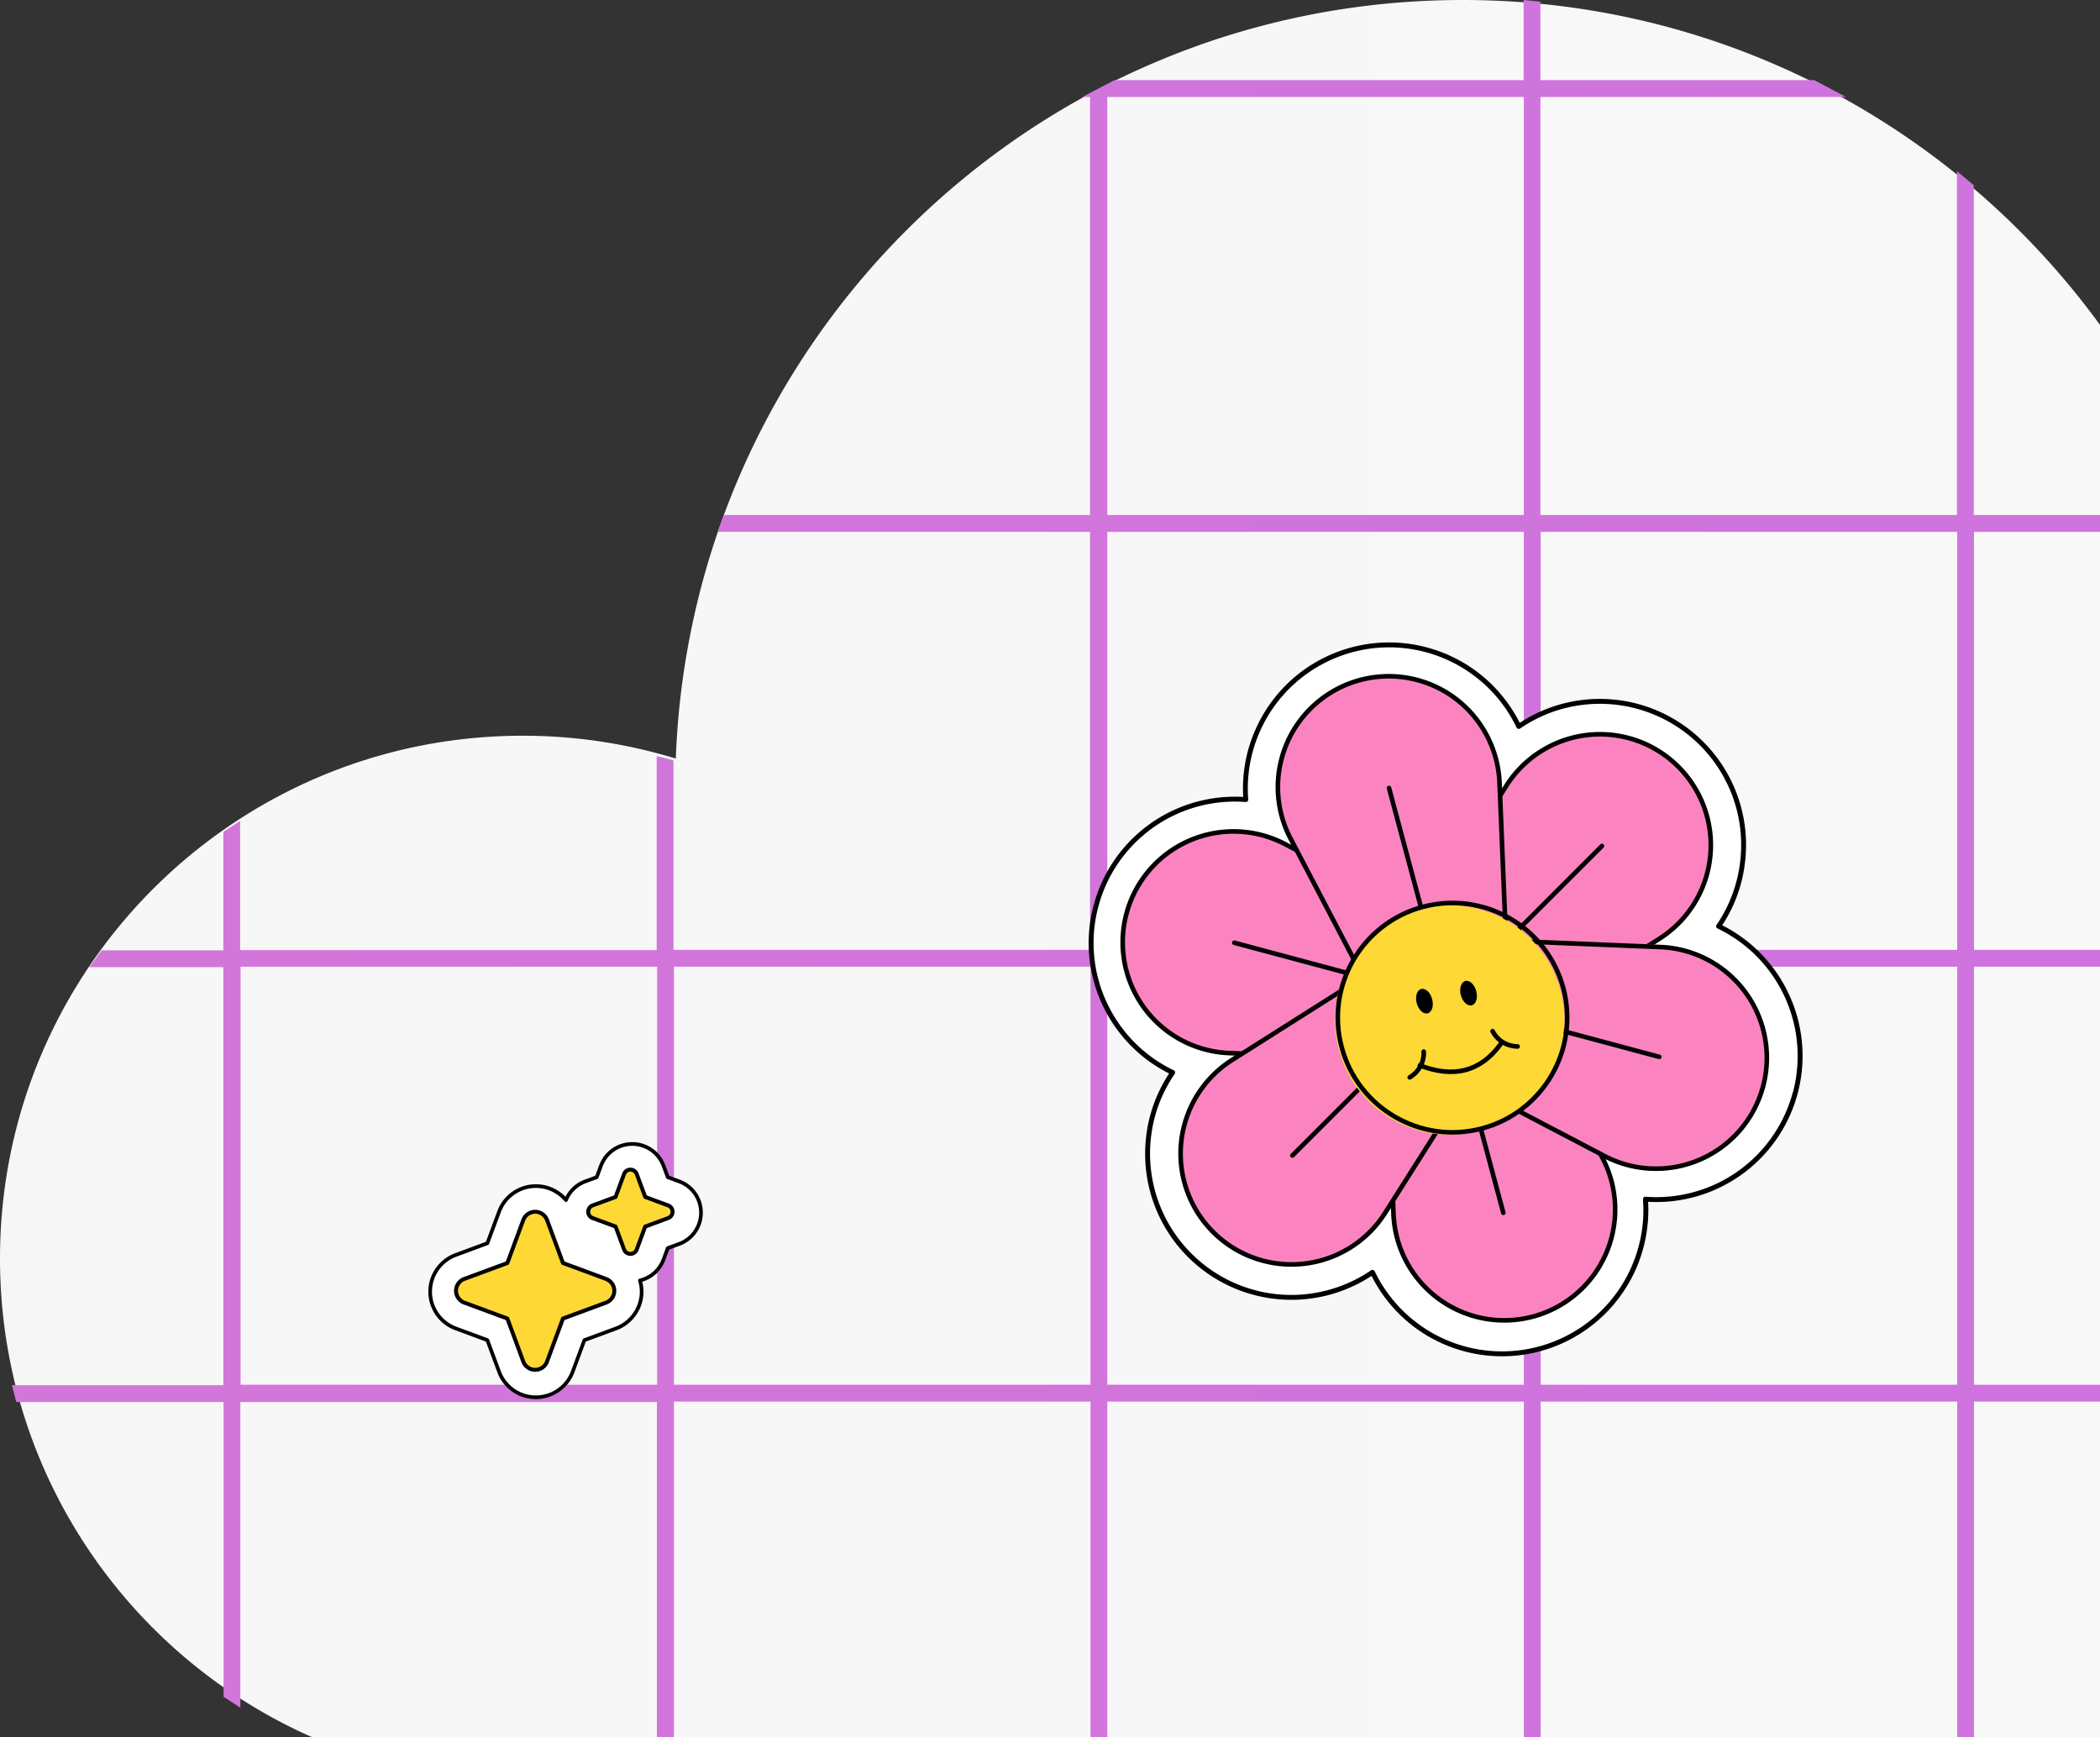 <svg xmlns="http://www.w3.org/2000/svg" width="353" height="292" fill="none" xmlns:v="https://vecta.io/nano"><rect width="100%" height="100%" fill="#333333" stroke="none"/><style><![CDATA[.B{fill:#000}.C{fill:#fb84c0}.D{fill:#fed834}.E{fill-rule:evenodd}]]></style><path d="M516.45 138.831c-4.939 0-9.769.548-14.452 1.5-7.098-45.96-46.684-81.161-94.611-81.161-16.098 0-31.245 4.025-44.599 11.051C340.471 28.469 296.494 0 245.859 0 174.369 0 116.234 56.681 113.6 127.524a87.64 87.64 0 0 0-25.72-3.843C39.33 123.681 0 163.055 0 211.576s39.367 87.894 87.88 87.894c.805 0 1.573-.11 2.341-.11C101.234 354.468 149.857 396 208.175 396c46.501 0 86.782-26.456 106.795-65.097 18.183 13.685 40.72 21.882 65.233 21.882 50.818 0 93.368-34.909 105.331-82.003 9.293 4.61 19.757 7.282 30.843 7.282 38.452 0 69.623-31.177 69.623-69.635s-31.171-69.635-69.623-69.635l.073.037z" fill="url(#A)"/><path d="M550.319 232.785v-70.27h18.853l-2.568-2.834h-16.285v-12.11l-2.825-1.362v13.472h-70.02v-70.27h.293l-3.118-3.129v.294h-70.02V59.338c-.954 0-1.871.11-2.825.184v27.055h-70.021V31.141l-2.824-2.356v57.791h-70.021v-70.27h51.388l-5.355-2.834h-46.033V.294L256.114 0v13.472H187.34l-5.428 2.834h1.32v70.27h-61.511l-1.1 2.834h62.611v70.27h-70.02v-31.84c-.917-.295-1.871-.516-2.825-.737v32.614h-70.02V138l-2.824 1.841v19.914H17.075l-2.091 2.834h22.558v70.27H2l.734 2.834h34.845v49.546l2.824 1.841v-51.387h70.021v70.27h-19.11l.697 2.835h18.413v38.908c.88 1.251 1.871 2.392 2.824 3.607v-42.515h70.021v70.27h-39.65l4.438 2.834h35.212v13.472l2.824.626v-14.098h70.021v6.258l2.824-1.289v-4.969h9.5l4.659-2.834h-14.195v-70.27h70.02v32.539l2.825 1.473v-33.976h70.021v43.73l2.824-.625v-43.105h64.702l2.017-2.834h-66.719v-70.27h70.021v64.896l2.824-5.043V235.73h70.021v36.81l2.824-1.362V235.73h31.691l1.027-2.834h-32.718l.037-.111zm-439.858 0H40.44v-70.27h70.021v70.27zm72.845 73.105h-70.021v-70.27h70.021v70.27zm0-73.105h-70.021v-70.27h70.021v70.27zm72.845 146.209H186.13v-70.27h70.021v70.27zm0-73.104H186.13v-70.27h70.021v70.27zm0-73.105H186.13v-70.27h70.021v70.27zm0-73.104H186.13v-70.27h70.021v70.27zm0-73.104H186.13v-70.27h70.021v70.27zm72.845 219.313h-70.021v-70.27h70.021v70.27zm0-73.105h-70.021v-70.27h70.021v70.27zm0-73.104h-70.021v-70.27h70.021v70.27zm72.845 146.209H331.82v-70.27h70.021v70.27zm0-73.105H331.82v-70.27h70.021v70.27zm0-73.104H331.82v-70.27h70.021v70.27zm72.845 73.104h-70.021v-70.27h70.021v70.27zm0-73.104h-70.021v-70.27h70.021v70.27zm72.845 73.104H477.51v-70.27h70.021v70.27z" fill="url(#B)"/><g class="E"><path d="M209.662 134.642c-3.88-.298-7.859.353-11.516 1.963a24.18 24.18 0 0 0-13.641 15.88c-1.903 7.09-.494 14.659 3.855 20.573 2.397 3.23 5.486 5.776 9.02 7.467-2.2 3.228-3.633 6.985-4.078 10.971a24.24 24.24 0 0 0 6.944 19.753h0c5.19 5.191 12.455 7.741 19.745 6.932 3.979-.441 7.76-1.859 10.973-4.068 1.705 3.526 4.25 6.633 7.462 9.009 5.931 4.348 13.493 5.773 20.586 3.873s12.924-6.918 15.865-13.641c1.631-3.672 2.273-7.635 1.977-11.535 3.904.299 7.858-.352 11.541-1.962a24.18 24.18 0 0 0 13.64-15.88c1.879-7.091.47-14.66-3.879-20.573-2.373-3.231-5.486-5.776-9.02-7.467 2.224-3.228 3.633-6.986 4.077-10.971.816-7.296-1.754-14.563-6.944-19.753s-12.455-7.742-19.745-6.933c-3.978.442-7.735 1.86-10.972 4.068-1.68-3.526-4.225-6.633-7.463-9.008-5.906-4.348-13.493-5.773-20.585-3.874v.001c-7.068 1.899-12.924 6.918-15.865 13.64-1.606 3.673-2.274 7.636-1.977 11.535z" fill="#fff"/><path d="M208.981 133.969a24.56 24.56 0 0 0-11.269 2.028c-6.845 2.998-11.936 8.94-13.863 16.15-1.952 7.212-.494 14.91 3.929 20.924 2.323 3.155 5.313 5.668 8.748 7.385-2.101 3.193-3.46 6.872-3.88 10.764a24.49 24.49 0 0 0 7.043 20.09 24.6 24.6 0 0 0 20.091 7.05c3.905-.431 7.562-1.778 10.775-3.873 1.705 3.41 4.225 6.416 7.364 8.736 6.029 4.422 13.715 5.871 20.931 3.939h0c7.216-1.932 13.147-7.036 16.162-13.873 1.557-3.587 2.248-7.446 2.026-11.258 3.806.217 7.661-.455 11.244-2.028a24.57 24.57 0 0 0 13.888-16.15c1.928-7.212.47-14.91-3.954-20.924a24.54 24.54 0 0 0-8.723-7.385c2.101-3.193 3.435-6.872 3.855-10.764a24.49 24.49 0 0 0-7.043-20.09c-5.264-5.279-12.677-7.873-20.091-7.05-3.88.431-7.562 1.778-10.75 3.873-1.73-3.41-4.225-6.416-7.388-8.736-6.03-4.422-13.716-5.871-20.932-3.939h0a24.53 24.53 0 0 0-16.136 13.873c-1.582 3.587-2.25 7.446-2.027 11.258zm.395.853c.124.01.248-.034.322-.119.098-.085.123-.203.123-.323-.296-3.833.346-7.728 1.928-11.338 2.891-6.608 8.649-11.541 15.618-13.408s14.407-.467 20.214 3.807a23.55 23.55 0 0 1 7.34 8.855.4.4 0 0 0 .271.219c.124.031.248.01.347-.058 3.163-2.17 6.845-3.564 10.774-3.998 7.166-.795 14.308 1.712 19.423 6.813 5.091 5.103 7.612 12.247 6.796 19.417-.42 3.918-1.828 7.612-3.978 10.784a.42.42 0 0 0-.074.339c.025.117.123.213.222.265 3.46 1.662 6.524 4.165 8.847 7.34a23.81 23.81 0 0 1 3.83 20.222c-.024 0-.024 0-.024.001-1.854 6.969-6.796 12.712-13.394 15.609-3.608 1.582-7.512 2.222-11.343 1.929-.123-.01-.247.034-.321.119s-.124.203-.124.323c.297 3.833-.346 7.728-1.928 11.338-2.891 6.608-8.624 11.541-15.617 13.409a23.74 23.74 0 0 1-20.215-3.808 23.77 23.77 0 0 1-7.339-8.855c-.05-.108-.149-.188-.272-.219-.099-.031-.223-.01-.322.057a23.78 23.78 0 0 1-10.799 3.999c-7.166.795-14.308-1.712-19.399-6.813-5.115-5.103-7.611-12.247-6.82-19.417.42-3.918 1.829-7.612 4.003-10.784.05-.099.074-.223.049-.339s-.098-.213-.222-.265c-3.459-1.662-6.524-4.164-8.847-7.34-4.275-5.813-5.684-13.253-3.805-20.222 1.853-6.97 6.796-12.713 13.394-15.61a23.75 23.75 0 0 1 11.342-1.929z" class="B"/><path d="M216.277 141.697a18.64 18.64 0 0 0-26.648 11.683 18.63 18.63 0 0 0 2.987 15.862c3.352 4.56 8.594 7.35 14.249 7.582l29.847 1.223 6.026-22.488-26.461-13.862z" class="C"/><path d="M216.183 141.557c-5.116-2.681-11.175-2.89-16.464-.573-5.292 2.323-9.241 6.918-10.736 12.498a19.02 19.02 0 0 0 3.048 16.191 19.03 19.03 0 0 0 14.545 7.74l29.847 1.223c.18.008.342-.112.389-.286l6.026-22.489c.046-.174-.035-.356-.195-.44l-26.46-13.864zm-.359.685l26.187 13.718-5.866 21.893-29.537-1.213c-5.538-.227-10.671-2.959-13.954-7.424a18.25 18.25 0 0 1 7.374-27.522 18.25 18.25 0 0 1 15.796.548z" class="B"/><path d="M253.204 132.102c3.028-4.781 8.066-7.926 13.689-8.552a18.64 18.64 0 0 1 15.23 5.345c4.003 4.004 5.969 9.606 5.345 15.231a18.63 18.63 0 0 1-8.549 13.69l-25.237 15.983-16.463-16.463 15.985-25.234z" class="C"/><path d="M252.877 131.894l-15.983 25.236c-.097.153-.076.351.052.479l16.462 16.463a.39.39 0 0 0 .481.053l25.236-15.983a19.03 19.03 0 0 0 8.726-13.974 19.02 19.02 0 0 0-5.455-15.546c-4.085-4.085-9.803-6.091-15.547-5.456a19.03 19.03 0 0 0-13.972 8.728zm.653.414a18.25 18.25 0 0 1 13.407-8.373c5.508-.61 10.995 1.315 14.912 5.233s5.845 9.406 5.235 14.914a18.25 18.25 0 0 1-8.373 13.407l-24.974 15.819-16.026-16.026 15.819-24.974z" class="B"/><path d="M216.732 141.242c-2.626-5.013-2.831-10.948-.561-16.13a18.64 18.64 0 0 1 12.244-10.518c5.468-1.465 11.303-.366 15.863 2.987s7.349 8.594 7.581 14.249l1.223 29.847-22.488 6.026-13.862-26.461z" class="C"/><path d="M216.592 141.148l13.864 26.46c.084.16.266.241.44.194l22.489-6.025c.174-.047.294-.209.286-.389l-1.223-29.848a19.03 19.03 0 0 0-7.739-14.544c-4.654-3.422-10.612-4.543-16.192-3.048s-10.175 5.444-12.498 10.735c-2.316 5.29-2.108 11.348.573 16.465zm.686-.359a18.24 18.24 0 0 1-.548-15.796c2.225-5.076 6.636-8.865 11.987-10.299s11.069-.358 15.534 2.924a18.25 18.25 0 0 1 7.424 13.955l1.213 29.537-21.892 5.866-13.718-26.187zm15.84-8.207l6.12 22.837c.055.206.268.328.473.273s.328-.267.273-.473l-6.12-22.837c-.055-.206-.266-.328-.473-.273s-.328.267-.273.473z" class="B"/><path d="M233.873 204.182c.231 5.654 3.022 10.897 7.578 14.25a18.64 18.64 0 0 0 15.863 2.986c5.468-1.465 9.971-5.334 12.244-10.517a18.63 18.63 0 0 0-.559-16.131l-13.864-26.46-22.489 6.025 1.227 29.847z" class="C"/><path d="M233.857 204.104c.237 5.772 3.085 11.123 7.737 14.545a19.02 19.02 0 0 0 28.689-7.687c2.319-5.29 2.108-11.348-.57-16.465l-13.864-26.46c-.084-.16-.269-.241-.443-.194l-22.488 6.026c-.175.047-.292.208-.284.388l1.223 29.847zm.773-.032l-1.213-29.537 21.892-5.866 13.718 26.187a18.24 18.24 0 0 1 .548 15.796c-2.225 5.076-6.636 8.865-11.99 10.299s-11.066.358-15.531-2.925-7.197-8.416-7.424-13.954zm18.442-.293l-6.119-22.837c-.056-.206-.266-.329-.473-.273s-.328.267-.273.473l6.119 22.837c.055.206.269.327.473.273s.328-.267.273-.473z" class="B"/><path d="M279.191 158.872a18.64 18.64 0 0 1 17.237 23.441c-1.465 5.468-5.335 9.972-10.518 12.244a18.63 18.63 0 0 1-16.131-.559l-26.46-13.864 6.026-22.489 29.846 1.227z" class="C"/><g class="B"><path d="M279.139 158.823l-29.847-1.224c-.18-.007-.341.11-.388.284l-6.026 22.489a.39.39 0 0 0 .194.443l26.46 13.864c5.117 2.678 11.175 2.889 16.465.57s9.24-6.918 10.736-12.498.373-11.535-3.049-16.192c-3.422-4.651-8.773-7.5-14.545-7.736zm-.032.773c5.538.226 10.672 2.959 13.955 7.424a18.25 18.25 0 0 1-7.375 27.521 18.24 18.24 0 0 1-15.796-.548l-26.187-13.718 5.866-21.892 29.537 1.213zm-.093 17.695l-22.837-6.119c-.206-.056-.418.068-.473.273s.067.417.273.472l22.837 6.12c.206.055.417-.067.473-.273s-.067-.418-.273-.473zm-71.625-18.435l22.837 6.119c.206.055.417-.066.473-.273s-.067-.418-.273-.473l-22.837-6.119c-.206-.055-.418.069-.473.273s.067.417.273.473z"/><path d="M269.003 141.941l-16.717 16.718c-.151.15-.15.396-.001.546s.396.15.547 0l16.717-16.718c.151-.151.152-.395 0-.546s-.395-.151-.546 0z"/></g><path d="M207.117 178.186a18.64 18.64 0 0 0-3.207 28.919c4.003 4.003 9.606 5.968 15.231 5.345a18.64 18.64 0 0 0 13.69-8.55l15.983-25.236-16.463-16.463-25.234 15.985z" class="C"/><path d="M206.911 177.857c-4.88 3.091-8.089 8.234-8.728 13.973a19.03 19.03 0 0 0 5.456 15.546c4.085 4.085 9.805 6.092 15.546 5.456a19.03 19.03 0 0 0 13.975-8.726l15.983-25.237c.097-.152.074-.353-.054-.48l-16.463-16.463c-.127-.127-.326-.148-.478-.052l-25.237 15.983zm.415.654l24.973-15.82 16.027 16.027-15.82 24.973c-2.965 4.683-7.898 7.763-13.406 8.373a18.25 18.25 0 0 1-20.147-20.147c.61-5.508 3.69-10.441 8.373-13.406zm10.195 16.003l16.718-16.718c.151-.15.152-.394 0-.546a.39.39 0 0 0-.546 0l-16.718 16.718c-.151.151-.149.397 0 .546s.395.151.546 0z" class="B"/></g><path d="M248.672 190.095a19.28 19.28 0 0 0 13.631-23.61c-2.755-10.284-13.326-16.387-23.61-13.632s-16.387 13.327-13.631 23.611 13.326 16.386 23.61 13.631z" class="D"/><g class="B"><path d="M239.066 152.081c-10.483 2.809-16.713 13.6-13.904 24.083s13.599 16.711 24.082 13.902 16.714-13.6 13.905-24.08-13.6-16.714-24.083-13.905zm.199.744c10.072-2.699 20.44 3.287 23.139 13.36s-3.288 20.438-13.359 23.137-20.439-3.287-23.137-13.357 3.286-20.442 13.357-23.14z" class="E"/><path d="M239.989 170.348c.716-.192 1.051-1.262.748-2.391s-1.128-1.89-1.844-1.698-1.05 1.263-.748 2.392 1.128 1.889 1.844 1.697zm7.413-1.348c.716-.192 1.051-1.263.748-2.392s-1.128-1.889-1.843-1.697-1.051 1.262-.748 2.391 1.128 1.889 1.843 1.698z"/></g><g class="E"><path d="M238.945 179.411c5.567 2.159 10.185 1.157 13.657-3.659l-13.657 3.659z" class="D"/><path d="M238.517 179.454c2.869 1.115 5.494 1.401 7.849.803 2.364-.604 4.463-2.103 6.26-4.597.125-.172.086-.413-.087-.536s-.415-.087-.539.085c-1.675 2.326-3.621 3.734-5.825 4.298-2.215.564-4.681.275-7.379-.773-.199-.076-.422.024-.499.223s.021.421.22.497z" class="B"/><path d="M238.846 176.514s.295 2.691-2.346 4.329l2.346-4.329z" class="D"/><path d="M238.935 176.829s.255 2.457-2.166 3.957a.39.39 0 0 0-.124.533c.112.181.35.237.531.122 2.862-1.773 2.527-4.695 2.527-4.695-.023-.212-.215-.366-.426-.343s-.365.214-.342.426z" class="B"/><path d="M251.178 173.549s1.09 2.478 4.196 2.576l-4.196-2.576z" class="D"/><path d="M250.551 173.504s1.171 2.698 4.536 2.802c.214.009.392-.158.399-.371a.39.39 0 0 0-.374-.4c-2.846-.088-3.854-2.343-3.854-2.343-.086-.196-.314-.283-.509-.198s-.284.314-.198.51z" class="B"/><path d="M100.511 198.085l-1.928.713c-1.49.556-2.663 1.711-3.239 3.135-1.232-1.462-3.06-2.35-5.047-2.35-2.762 0-5.226 1.717-6.2 4.304l-1.947 5.303-5.325 1.962c-2.583.957-4.292 3.424-4.292 6.182s1.709 5.224 4.292 6.181l5.325 1.963 1.947 5.303c.974 2.587 3.438 4.304 6.2 4.304a6.58 6.58 0 0 0 6.18-4.304l1.967-5.303 5.306-1.963c2.603-.957 4.312-3.423 4.312-6.181 0-.652-.1-1.288-.279-1.891 1.809-.426 3.299-1.722 3.955-3.503l.715-1.928 1.947-.713c2.186-.813 3.657-2.908 3.657-5.25s-1.471-4.438-3.657-5.251l-1.947-.713-.715-1.927c-.795-2.198-2.901-3.656-5.246-3.656s-4.451 1.458-5.266 3.656l-.715 1.927z" fill="#fff"/><path d="M100.058 197.652l-1.788.663a5.88 5.88 0 0 0-3.219 2.869c-1.272-1.317-3.06-2.103-4.968-2.103-2.901 0-5.484 1.798-6.478 4.506l-1.927 5.17-5.166 1.913c-2.703 1.002-4.511 3.584-4.511 6.472s1.808 5.471 4.511 6.473l5.166 1.913 1.927 5.169c.994 2.708 3.577 4.507 6.478 4.507 2.881 0 5.465-1.799 6.478-4.507l1.907-5.169 5.187-1.913c2.702-1.002 4.51-3.585 4.51-6.473a6.68 6.68 0 0 0-.218-1.671c1.768-.52 3.219-1.839 3.875-3.616l.675-1.793 1.789-.663a5.9 5.9 0 0 0 3.855-5.542c0-2.473-1.53-4.684-3.855-5.542l-1.789-.663-.675-1.794c-.855-2.319-3.06-3.858-5.544-3.858s-4.69 1.539-5.544 3.858l-.676 1.794zm.358.532c.079-.032.159-.098.179-.183l.715-1.927c.775-2.076 2.742-3.454 4.968-3.454 2.205 0 4.192 1.378 4.967 3.454l.716 1.927c.02.085.099.151.179.183l1.927.713c2.087.768 3.458 2.747 3.458 4.96s-1.371 4.192-3.458 4.96l-1.927.713c-.08.031-.159.098-.179.183l-.716 1.927a5.32 5.32 0 0 1-3.735 3.31c-.1.02-.159.073-.199.147s-.06.162-.04.244c.179.574.278 1.18.278 1.801 0 2.628-1.649 4.979-4.113 5.891l-5.306 1.962a.25.25 0 0 0-.179.184l-1.967 5.303c-.914 2.465-3.279 4.101-5.902 4.101-2.643 0-4.988-1.636-5.902-4.101l-1.967-5.303c-.02-.085-.099-.152-.179-.184l-5.306-1.962c-2.464-.912-4.113-3.263-4.113-5.891s1.649-4.979 4.113-5.891l5.306-1.962c.08-.031.159-.098.179-.183l1.967-5.304c.914-2.465 3.259-4.101 5.902-4.101a6.29 6.29 0 0 1 4.809 2.24.33.33 0 0 0 .298.107c.099-.017.199-.089.239-.189.537-1.346 1.629-2.437 3.06-2.962l1.928-.713z" class="B"/><path d="M88.173 205.258c.309-.835 1.105-1.388 1.995-1.388s1.687.553 1.996 1.388l2.678 7.228 7.238 2.676c.835.308 1.389 1.104 1.389 1.993s-.554 1.685-1.389 1.994l-7.238 2.674-2.678 7.23a2.13 2.13 0 0 1-3.991 0l-2.678-7.23-7.237-2.674c-.835-.309-1.389-1.104-1.389-1.994s.554-1.685 1.389-1.993l7.237-2.676 2.678-7.228z" class="D"/><path d="M87.653 204.978l-2.625 7.085-7.094 2.623c-.965.357-1.606 1.275-1.606 2.303s.641 1.947 1.606 2.303l7.094 2.623 2.625 7.087a2.46 2.46 0 0 0 4.612 0l2.625-7.087 7.095-2.623c.965-.356 1.605-1.275 1.605-2.303s-.64-1.946-1.605-2.303l-7.095-2.623-2.625-7.085c-.357-.965-1.277-1.604-2.306-1.604a2.46 2.46 0 0 0-2.306 1.604zm.621.228c.261-.703.933-1.171 1.685-1.171a1.8 1.8 0 0 1 1.685 1.171l2.678 7.229c.034.092.105.163.196.196l7.238 2.675c.705.261 1.173.932 1.173 1.683s-.468 1.422-1.173 1.683l-7.238 2.675c-.091.033-.162.106-.196.196l-2.678 7.229c-.261.705-.933 1.171-1.685 1.171s-1.424-.466-1.685-1.171l-2.678-7.229c-.034-.09-.105-.163-.196-.196l-7.237-2.675c-.705-.261-1.173-.932-1.173-1.683s.468-1.422 1.173-1.683l7.237-2.675c.091-.033.162-.104.196-.196l2.678-7.229z" class="B"/><path d="M105.114 197.573c.165-.445.589-.74 1.064-.74s.899.295 1.063.74l1.428 3.852 3.857 1.427a1.13 1.13 0 0 1 0 2.124l-3.857 1.426-1.428 3.853c-.164.444-.589.74-1.063.74s-.899-.296-1.064-.74l-1.427-3.853-3.858-1.426a1.13 1.13 0 0 1 0-2.124l3.858-1.427 1.427-3.852z" class="D"/><path d="M104.593 197.248l-1.375 3.711-3.714 1.372c-.575.213-.957.761-.957 1.373a1.46 1.46 0 0 0 .957 1.372l3.714 1.374 1.375 3.71c.212.574.761.956 1.374.956s1.161-.382 1.374-.956l1.374-3.71 3.715-1.374a1.46 1.46 0 0 0 .957-1.372c0-.612-.382-1.16-.957-1.373l-3.715-1.372-1.374-3.711c-.213-.575-.761-.956-1.374-.956s-1.162.381-1.374.956zm.621.229c.116-.314.417-.523.753-.523s.636.209.753.523l1.427 3.853c.034.091.105.162.196.196l3.857 1.426a.8.8 0 0 1 0 1.504l-3.857 1.426a.33.33 0 0 0-.196.195l-1.427 3.853c-.117.315-.417.524-.753.524a.8.8 0 0 1-.753-.524l-1.427-3.853c-.034-.09-.106-.162-.196-.195l-3.857-1.426a.8.8 0 0 1 0-1.504l3.857-1.426c.09-.034.162-.105.196-.196l1.427-3.853z" class="B"/></g><defs><linearGradient id="A" x1="1696.9" y1="198.037" x2="-1468.02" y2="198.037" gradientUnits="userSpaceOnUse"><stop stop-color="#fffeff"/><stop offset=".57" stop-color="#f7f6f6"/><stop offset=".95" stop-color="#f0eeed"/></linearGradient><linearGradient id="B" x1="1700.8" y1="197.963" x2="-1472.18" y2="197.963" gradientUnits="userSpaceOnUse"><stop stop-color="#b25cfa"/><stop offset=".08" stop-color="#b860f4"/><stop offset=".41" stop-color="#ce72df"/><stop offset=".72" stop-color="#db7dd2"/><stop offset="1" stop-color="#e081ce"/></linearGradient></defs></svg>